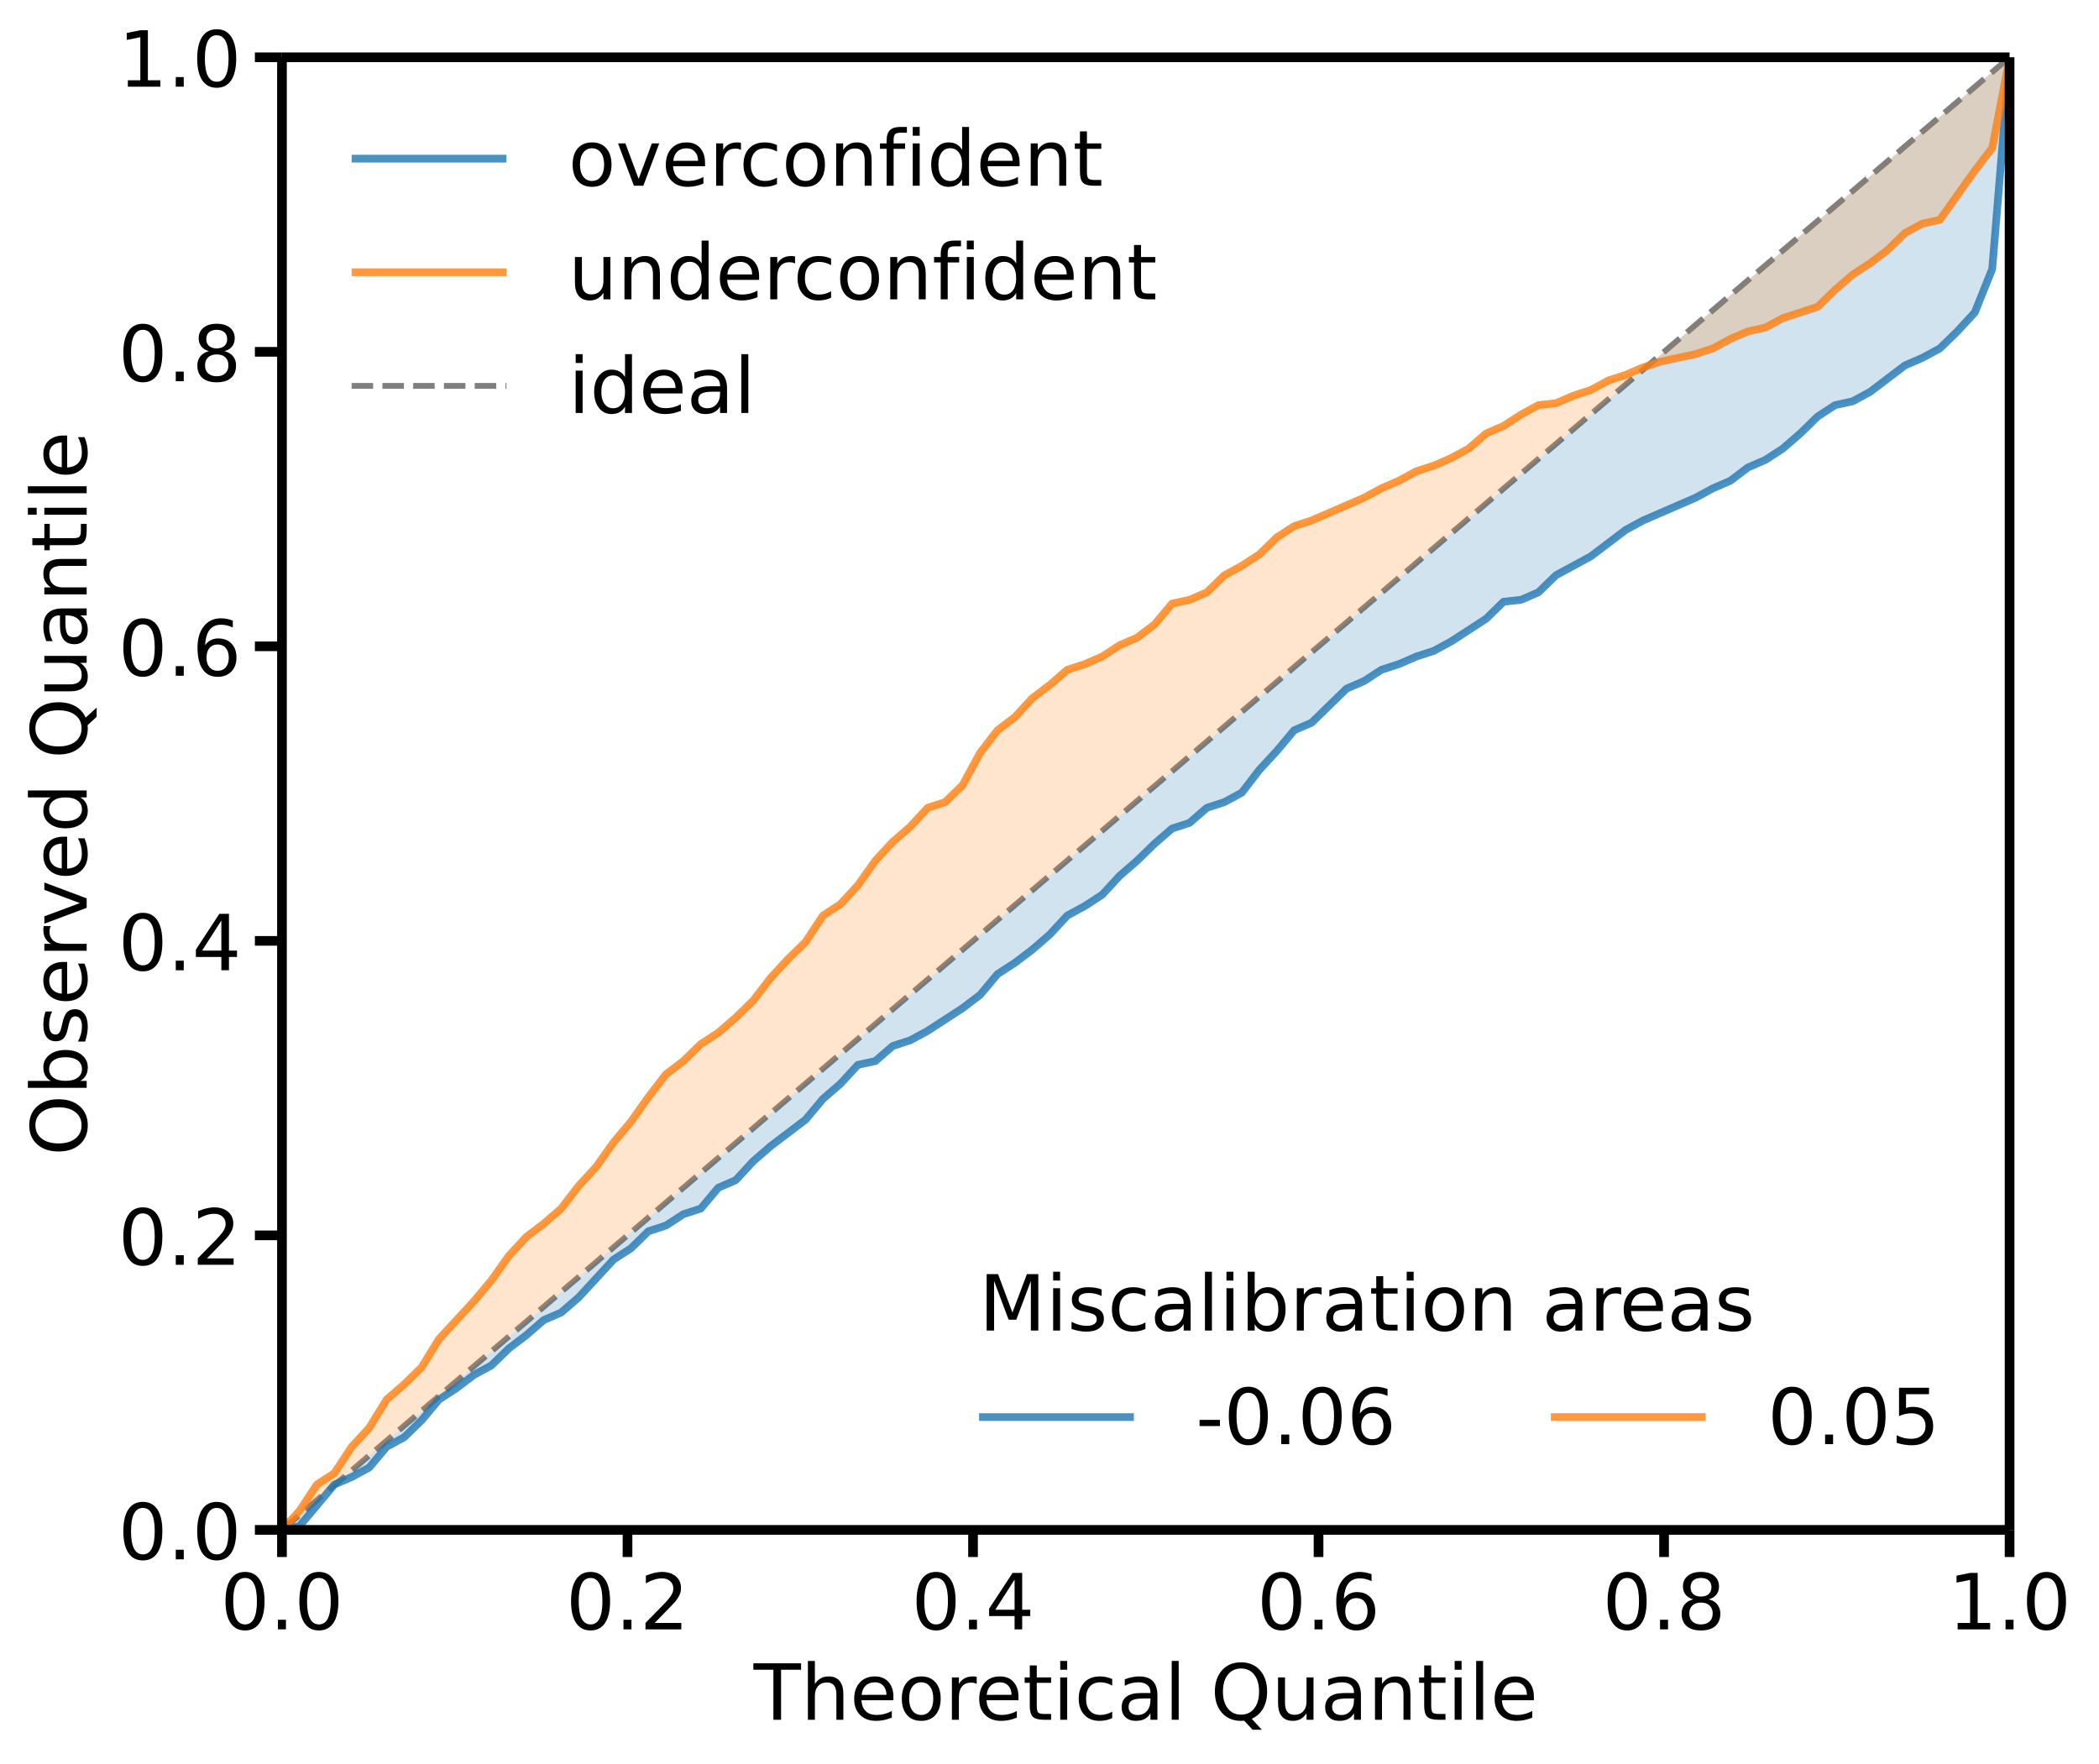 <svg xmlns="http://www.w3.org/2000/svg" xmlns:xlink="http://www.w3.org/1999/xlink" width="723.154" height="607.641" viewBox="0 0 542.366 455.731"><defs><style>*{stroke-linecap:butt;stroke-linejoin:round}</style></defs><g id="figure_1"><path id="patch_1" fill="none" d="M0 455.73h542.366V0H0z"/><g id="axes_1"><path id="patch_2" fill="#fff" d="M72.862 395.318h446.4V14.798h-446.4z"/><path id="line2d_1" fill="none" stroke="#000" stroke-dasharray="5.55,2.4" stroke-opacity=".5" stroke-width="1.5" d="m72.862 395.318 446.4-380.52" clip-path="url(#p247d8eda56)"/><path id="PolyCollection_1" fill="#1f77b4" fill-opacity=".2" d="m72.862 395.318 4.51-.977 4.509-5.373 4.509-5.373 4.509-1.954 4.509-2.442 4.509-5.373 4.51-2.443 4.508-4.396 4.51-5.373 4.508-2.931 4.51-3.42 4.509-2.442 4.509-4.396 4.509-3.42 4.509-3.907 4.509-1.954 4.509-3.908 4.51-4.884 4.508-4.885 4.51-2.93 4.508-4.397 4.51-1.466 4.509-2.93 4.509-1.466 4.509-5.373 4.509-1.954 4.509-4.885 4.509-3.907 4.51-3.42 4.508-3.42 4.51-5.372 4.508-3.908 4.51-4.885 4.509-.977 4.509-3.907 4.509-1.466 4.509-2.442 4.509-2.931 4.509-2.93 4.51-3.42 4.508-5.373 4.51-2.931 4.508-3.42 4.51-3.907 4.509-4.885 4.509-2.442 4.509-2.931 4.509-4.885 4.509-3.908 4.509-4.396 4.51-3.908 4.508-1.465 4.51-3.908 4.508-1.465 4.51-2.443 4.509-5.861 4.509-4.885 4.509-5.373 4.509-1.954 4.509-4.397 4.509-4.396 4.51-1.954 4.508-2.93 4.51-1.466 4.508-1.954 4.51-1.465 4.509-2.443 4.509-2.93 4.509-2.931 4.509-4.397 4.509-.488 4.509-1.954 4.51-4.396 4.508-2.442 4.51-2.443 4.508-3.42 4.51-3.418 4.509-2.443 4.509-1.954 4.509-1.954 4.509-1.953 4.509-2.443 4.509-1.954 4.51-3.42 4.508-1.953 4.51-2.93 4.508-3.909 4.51-4.396 4.509-2.93 4.509-.978 4.509-2.442 4.509-3.42 4.509-3.419 4.509-1.953 4.51-2.443 4.508-4.396 4.51-4.885 4.508-11.235 4.51-54.709-4.51 3.844-4.509 3.844-4.509 3.843-4.509 3.844-4.509 3.844-4.509 3.843-4.51 3.844-4.508 3.844-4.51 3.843-4.508 3.844-4.51 3.843-4.509 3.844-4.509 3.844-4.509 3.843-4.509 3.844-4.509 3.844-4.509 3.843-4.51 3.844-4.508 3.844-4.51 3.843-4.508 3.844-4.51 3.843-4.509 3.844-4.509 3.844-4.509 3.843-4.509 3.844-4.509 3.844-4.509 3.843-4.51 3.844-4.508 3.844-4.51 3.843-4.508 3.844-4.51 3.843-4.509 3.844-4.509 3.844-4.509 3.843-4.509 3.844-4.509 3.844-4.509 3.843-4.51 3.844-4.508 3.844-4.51 3.843-4.508 3.844-4.51 3.843-4.509 3.844-4.509 3.844-4.509 3.843-4.509 3.844-4.509 3.844-4.509 3.843-4.51 3.844-4.508 3.844-4.51 3.843-4.508 3.844-4.51 3.843-4.509 3.844-4.509 3.844-4.509 3.843-4.509 3.844-4.509 3.844-4.509 3.843-4.51 3.844-4.508 3.844-4.51 3.843-4.508 3.844-4.51 3.843-4.509 3.844-4.509 3.844-4.509 3.843-4.509 3.844-4.509 3.844-4.509 3.843-4.51 3.844-4.508 3.844-4.51 3.843-4.508 3.844-4.51 3.843-4.509 3.844-4.509 3.844-4.509 3.843-4.509 3.844-4.509 3.844-4.509 3.843-4.51 3.844-4.508 3.844-4.51 3.843-4.508 3.844-4.51 3.843-4.509 3.844-4.509 3.844-4.509 3.843-4.509 3.844-4.509 3.844-4.509 3.843-4.51 3.844-4.508 3.844-4.51 3.843-4.508 3.844z" clip-path="url(#p247d8eda56)"/><path id="PolyCollection_2" fill="#ff7f0e" fill-opacity=".2" d="m72.862 395.318 4.51-4.884 4.509-6.839 4.509-2.93 4.509-6.84 4.509-4.884 4.509-7.327 4.51-3.908 4.508-4.396 4.51-7.327 4.508-4.885 4.51-4.885 4.509-5.373 4.509-6.35 4.509-4.885 4.509-3.42 4.509-3.907 4.509-5.862 4.51-4.884 4.508-6.35 4.51-5.374 4.508-6.35 4.51-5.861 4.509-3.42 4.509-4.396 4.509-2.93 4.509-3.909 4.509-4.396 4.509-5.862 4.51-4.884 4.508-4.396 4.51-6.84 4.508-2.93 4.51-4.885 4.509-6.35 4.509-4.885 4.509-3.907 4.509-4.885 4.509-1.465 4.509-4.397 4.51-8.304 4.508-5.861 4.51-3.42 4.508-4.884 4.51-3.42 4.509-3.908 4.509-1.465 4.509-1.954 4.509-2.93 4.509-1.955 4.509-3.419 4.51-5.373 4.508-.977 4.51-1.954 4.508-4.396 4.51-2.442 4.509-2.931 4.509-4.397 4.509-2.93 4.509-1.466 4.509-1.954 4.509-1.954 4.51-1.953 4.508-2.443 4.51-1.954 4.508-2.442 4.51-1.466 4.509-1.953 4.509-2.443 4.509-3.908 4.509-1.953 4.509-2.931 4.509-2.443 4.51-.488 4.508-1.954 4.51-1.465 4.508-2.443 4.51-1.465 4.509-1.954 4.509-1.466 4.509-.976 4.509-.977 4.509-1.466 4.509-2.442 4.51-1.954 4.508-.977 4.51-2.442 4.508-1.466 4.51-1.465 4.509-4.396 4.509-3.908 4.509-2.931 4.509-3.42 4.509-4.396 4.509-2.442 4.51-.977 4.508-6.35 4.51-6.35 4.508-5.862 4.51-23.447-4.51 3.844-4.509 3.844-4.509 3.843-4.509 3.844-4.509 3.844-4.509 3.843-4.51 3.844-4.508 3.844-4.51 3.843-4.508 3.844-4.51 3.843-4.509 3.844-4.509 3.844-4.509 3.843-4.509 3.844-4.509 3.844-4.509 3.843-4.51 3.844-4.508 3.844-4.51 3.843-4.508 3.844-4.51 3.843-4.509 3.844-4.509 3.844-4.509 3.843-4.509 3.844-4.509 3.844-4.509 3.843-4.51 3.844-4.508 3.844-4.51 3.843-4.508 3.844-4.51 3.843-4.509 3.844-4.509 3.844-4.509 3.843-4.509 3.844-4.509 3.844-4.509 3.843-4.51 3.844-4.508 3.844-4.51 3.843-4.508 3.844-4.51 3.843-4.509 3.844-4.509 3.844-4.509 3.843-4.509 3.844-4.509 3.844-4.509 3.843-4.51 3.844-4.508 3.844-4.51 3.843-4.508 3.844-4.51 3.843-4.509 3.844-4.509 3.844-4.509 3.843-4.509 3.844-4.509 3.844-4.509 3.843-4.51 3.844-4.508 3.844-4.51 3.843-4.508 3.844-4.51 3.843-4.509 3.844-4.509 3.844-4.509 3.843-4.509 3.844-4.509 3.844-4.509 3.843-4.51 3.844-4.508 3.844-4.51 3.843-4.508 3.844-4.51 3.843-4.509 3.844-4.509 3.844-4.509 3.843-4.509 3.844-4.509 3.844-4.509 3.843-4.51 3.844-4.508 3.844-4.51 3.843-4.508 3.844-4.51 3.843-4.509 3.844-4.509 3.844-4.509 3.843-4.509 3.844-4.509 3.844-4.509 3.843-4.51 3.844-4.508 3.844-4.51 3.843-4.508 3.844z" clip-path="url(#p247d8eda56)"/><g id="matplotlib.axis_1"><g id="xtick_1"><g id="line2d_2"><defs><path id="ma163947d5b" stroke="#000" stroke-width="2.5" d="M0 0v7"/></defs><use xlink:href="#ma163947d5b" x="72.862" y="395.318" stroke="#000" stroke-width="2.5"/></g><g id="text_1" transform="matrix(.2 0 0 -.2 56.96 421.015)"><defs><path id="DejaVuSans-48" d="M31.781 66.406q-7.61 0-11.453-7.5Q16.5 51.422 16.5 36.375q0-14.984 3.828-22.484 3.844-7.5 11.453-7.5 7.672 0 11.5 7.5 3.844 7.5 3.844 22.484 0 15.047-3.844 22.531-3.828 7.5-11.5 7.5m0 7.813q12.266 0 18.735-9.703 6.468-9.688 6.468-28.141 0-18.406-6.468-28.11-6.47-9.687-18.735-9.687-12.25 0-18.718 9.688-6.47 9.703-6.47 28.109 0 18.453 6.47 28.14Q19.53 74.22 31.78 74.22z"/><path id="DejaVuSans-46" d="M10.688 12.406H21V0H10.687z"/></defs><use xlink:href="#DejaVuSans-48"/><use xlink:href="#DejaVuSans-46" x="63.623"/><use xlink:href="#DejaVuSans-48" x="95.41"/></g></g><g id="xtick_2"><use xlink:href="#ma163947d5b" id="line2d_3" x="162.143" y="395.318" stroke="#000" stroke-width="2.5"/><g id="text_2" transform="matrix(.2 0 0 -.2 146.24 421.015)"><defs><path id="DejaVuSans-50" d="M19.188 8.297h34.421V0H7.33v8.297q5.609 5.812 15.296 15.594 9.703 9.797 12.188 12.64 4.734 5.313 6.609 9 1.89 3.688 1.89 7.25 0 5.813-4.078 9.469-4.078 3.672-10.625 3.672-4.64 0-9.797-1.61-5.14-1.609-11-4.89v9.969Q13.767 71.78 18.938 73q5.188 1.219 9.485 1.219 11.328 0 18.062-5.672 6.735-5.656 6.735-15.125 0-4.5-1.688-8.531-1.672-4.016-6.125-9.485-1.218-1.422-7.765-8.187-6.532-6.766-18.453-18.922z"/></defs><use xlink:href="#DejaVuSans-48"/><use xlink:href="#DejaVuSans-46" x="63.623"/><use xlink:href="#DejaVuSans-50" x="95.41"/></g></g><g id="xtick_3"><use xlink:href="#ma163947d5b" id="line2d_4" x="251.423" y="395.318" stroke="#000" stroke-width="2.5"/><g id="text_3" transform="matrix(.2 0 0 -.2 235.52 421.015)"><defs><path id="DejaVuSans-52" d="M37.797 64.313 12.89 25.39h24.906zm-2.594 8.593H47.61V25.391h10.407v-8.203H47.609V0h-9.812v17.188H4.89v9.515z"/></defs><use xlink:href="#DejaVuSans-48"/><use xlink:href="#DejaVuSans-46" x="63.623"/><use xlink:href="#DejaVuSans-52" x="95.41"/></g></g><g id="xtick_4"><use xlink:href="#ma163947d5b" id="line2d_5" x="340.702" y="395.318" stroke="#000" stroke-width="2.5"/><g id="text_4" transform="matrix(.2 0 0 -.2 324.8 421.015)"><defs><path id="DejaVuSans-54" d="M33.016 40.375q-6.641 0-10.532-4.547-3.875-4.531-3.875-12.437 0-7.86 3.875-12.438 3.891-4.562 10.532-4.562 6.64 0 10.515 4.562 3.875 4.578 3.875 12.438 0 7.906-3.875 12.437-3.875 4.547-10.515 4.547m19.578 30.922v-8.984q-3.719 1.75-7.5 2.671-3.782.938-7.5.938-9.766 0-14.922-6.594-5.14-6.594-5.875-19.922 2.875 4.25 7.219 6.516 4.359 2.266 9.578 2.266 10.984 0 17.36-6.672 6.374-6.657 6.374-18.125 0-11.235-6.64-18.032-6.641-6.78-17.672-6.78-12.657 0-19.344 9.687-6.688 9.703-6.688 28.109 0 17.281 8.204 27.563 8.203 10.28 22.015 10.28 3.719 0 7.5-.734t7.89-2.187z"/></defs><use xlink:href="#DejaVuSans-48"/><use xlink:href="#DejaVuSans-46" x="63.623"/><use xlink:href="#DejaVuSans-54" x="95.41"/></g></g><g id="xtick_5"><use xlink:href="#ma163947d5b" id="line2d_6" x="429.983" y="395.318" stroke="#000" stroke-width="2.5"/><g id="text_5" transform="matrix(.2 0 0 -.2 414.08 421.015)"><defs><path id="DejaVuSans-56" d="M31.781 34.625q-7.031 0-11.062-3.766-4.016-3.765-4.016-10.343 0-6.594 4.016-10.36Q24.75 6.391 31.78 6.391q7.032 0 11.078 3.78 4.063 3.798 4.063 10.345 0 6.578-4.031 10.343-4.016 3.766-11.11 3.766zm-9.86 4.188q-6.343 1.562-9.89 5.906Q8.5 49.079 8.5 55.329q0 8.733 6.219 13.812 6.234 5.078 17.062 5.078 10.89 0 17.094-5.078 6.203-5.079 6.203-13.813 0-6.25-3.547-10.61-3.531-4.343-9.828-5.906 7.125-1.656 11.094-6.5 3.984-4.828 3.984-11.796 0-10.61-6.468-16.282-6.47-5.656-18.532-5.656-12.047 0-18.531 5.656-6.469 5.672-6.469 16.282 0 6.968 4 11.797 4.016 4.843 11.14 6.5M18.314 54.39q0-5.657 3.53-8.828 3.548-3.172 9.938-3.172 6.36 0 9.938 3.172 3.593 3.171 3.593 8.828 0 5.672-3.593 8.843-3.578 3.172-9.938 3.172-6.39 0-9.937-3.172-3.532-3.172-3.532-8.843z"/></defs><use xlink:href="#DejaVuSans-48"/><use xlink:href="#DejaVuSans-46" x="63.623"/><use xlink:href="#DejaVuSans-56" x="95.41"/></g></g><g id="xtick_6"><use xlink:href="#ma163947d5b" id="line2d_7" x="519.263" y="395.318" stroke="#000" stroke-width="2.5"/><g id="text_6" transform="matrix(.2 0 0 -.2 503.36 421.015)"><defs><path id="DejaVuSans-49" d="M12.406 8.297h16.11v55.625l-17.532-3.516v8.985l17.438 3.515h9.86V8.296H54.39V0H12.406z"/></defs><use xlink:href="#DejaVuSans-49"/><use xlink:href="#DejaVuSans-46" x="63.623"/><use xlink:href="#DejaVuSans-48" x="95.41"/></g></g><g id="text_7" transform="matrix(.2 0 0 -.2 194.72 444.372)"><defs><path id="DejaVuSans-84" d="M-.297 72.906h61.672v-8.312H35.5V0h-9.906v64.594H-.296z"/><path id="DejaVuSans-104" d="M54.89 33.016V0h-8.984v32.719q0 7.765-3.031 11.61-3.031 3.858-9.078 3.858-7.281 0-11.484-4.64-4.204-4.625-4.204-12.64V0H9.08v75.984h9.03V46.188q3.235 4.937 7.594 7.374Q30.078 56 35.797 56q9.422 0 14.25-5.828 4.844-5.828 4.844-17.156z"/><path id="DejaVuSans-101" d="M56.203 29.594v-4.39H14.891q.593-9.282 5.593-14.142t13.938-4.859q5.172 0 10.031 1.266 4.86 1.265 9.656 3.812v-8.5Q49.266.734 44.187-.344 39.11-1.422 33.892-1.422q-13.094 0-20.735 7.61-7.64 7.625-7.64 20.625 0 13.421 7.25 21.296Q20.016 56 32.328 56q11.031 0 17.453-7.11 6.422-7.093 6.422-19.296m-8.984 2.64q-.094 7.36-4.125 11.75-4.032 4.407-10.672 4.407-7.516 0-12.031-4.25t-5.203-11.97z"/><path id="DejaVuSans-111" d="M30.61 48.39q-7.22 0-11.422-5.64-4.204-5.64-4.204-15.453t4.172-15.453q4.188-5.64 11.453-5.64 7.188 0 11.375 5.655 4.203 5.672 4.203 15.438 0 9.719-4.203 15.406-4.187 5.688-11.375 5.688zm0 7.61q11.718 0 18.406-7.625 6.703-7.61 6.703-21.078 0-13.422-6.703-21.078-6.688-7.64-18.407-7.64-11.765 0-18.437 7.64-6.656 7.656-6.656 21.078 0 13.469 6.656 21.078Q18.844 56 30.609 56z"/><path id="DejaVuSans-114" d="M41.11 46.297q-1.516.875-3.297 1.281Q36.03 48 33.89 48q-7.625 0-11.703-4.953-4.079-4.953-4.079-14.234V0H9.08v54.688h9.03v-8.5q2.844 4.984 7.375 7.39Q30.031 56 36.531 56q.922 0 2.047-.125 1.125-.11 2.484-.36z"/><path id="DejaVuSans-116" d="M18.313 70.219V54.688h18.5v-6.985h-18.5V18.016q0-6.688 1.828-8.594t7.453-1.906h9.218V0h-9.218q-10.407 0-14.36 3.875-3.953 3.89-3.953 14.14v29.688H2.687v6.984h6.594V70.22z"/><path id="DejaVuSans-105" d="M9.422 54.688h8.984V0H9.422zm0 21.296h8.984v-11.39H9.422z"/><path id="DejaVuSans-99" d="M48.781 52.594v-8.407q-3.812 2.11-7.64 3.157t-7.735 1.047q-8.75 0-13.593-5.547-4.829-5.532-4.829-15.547t4.829-15.563q4.843-5.53 13.593-5.53 3.907 0 7.735 1.046t7.64 3.156V2.094Q45.016.344 40.984-.531q-4.015-.89-8.562-.89-12.36 0-19.64 7.765-7.266 7.765-7.266 20.953 0 13.375 7.343 21.031Q20.22 56 33.016 56q4.14 0 8.093-.86 3.953-.843 7.672-2.546"/><path id="DejaVuSans-97" d="M34.281 27.484q-10.89 0-15.093-2.484-4.204-2.484-4.204-8.5 0-4.781 3.157-7.594 3.156-2.797 8.562-2.797 7.485 0 12 5.297 4.516 5.297 4.516 14.078v2zm17.922 3.72V0H43.22v8.297Q40.14 3.328 35.547.953q-4.594-2.375-11.234-2.375-8.391 0-13.36 4.719Q6 8.016 6 15.922q0 9.219 6.172 13.906 6.187 4.688 18.437 4.688h12.61v.89q0 6.203-4.078 9.594t-11.453 3.39q-4.688 0-9.141-1.124-4.438-1.125-8.531-3.375v8.312q4.921 1.906 9.562 2.844 4.64.953 9.031.953 11.875 0 17.735-6.156 5.86-6.14 5.86-18.64z"/><path id="DejaVuSans-108" d="M9.422 75.984h8.984V0H9.422z"/><path id="DejaVuSans-81" d="M39.406 66.219q-10.75 0-17.078-8.016-6.312-8-6.312-21.828 0-13.766 6.312-21.781 6.328-8 17.078-8 10.735 0 17.016 8 6.281 8.015 6.281 21.781 0 13.828-6.281 21.828-6.281 8.016-17.016 8.016M53.22 1.313l13-14.204H54.297L43.5-1.219q-1.61-.093-2.469-.14-.843-.063-1.625-.063-15.375 0-24.593 10.281-9.204 10.282-9.204 27.516 0 17.281 9.204 27.563 9.218 10.28 24.593 10.28 15.328 0 24.5-10.28 9.188-10.282 9.188-27.563 0-12.688-5.11-21.734Q62.891 5.609 53.22 1.312z"/><path id="DejaVuSans-117" d="M8.5 21.578v33.11h8.984V21.922q0-7.766 3.016-11.656 3.031-3.875 9.094-3.875 7.265 0 11.484 4.64 4.234 4.64 4.234 12.656v31h8.985V0h-8.984v8.406Q42.047 3.422 37.718 1q-4.313-2.422-10.032-2.422-9.421 0-14.312 5.86Q8.5 10.296 8.5 21.578M31.11 56"/><path id="DejaVuSans-110" d="M54.89 33.016V0h-8.984v32.719q0 7.765-3.031 11.61-3.031 3.858-9.078 3.858-7.281 0-11.484-4.64-4.204-4.625-4.204-12.64V0H9.08v54.688h9.03v-8.5q3.235 4.937 7.594 7.374Q30.078 56 35.797 56q9.422 0 14.25-5.828 4.844-5.828 4.844-17.156z"/></defs><use xlink:href="#DejaVuSans-84"/><use xlink:href="#DejaVuSans-104" x="61.084"/><use xlink:href="#DejaVuSans-101" x="124.463"/><use xlink:href="#DejaVuSans-111" x="185.986"/><use xlink:href="#DejaVuSans-114" x="247.168"/><use xlink:href="#DejaVuSans-101" x="286.031"/><use xlink:href="#DejaVuSans-116" x="347.555"/><use xlink:href="#DejaVuSans-105" x="386.764"/><use xlink:href="#DejaVuSans-99" x="414.547"/><use xlink:href="#DejaVuSans-97" x="469.527"/><use xlink:href="#DejaVuSans-108" x="530.807"/><use xlink:href="#DejaVuSans-32" x="558.59"/><use xlink:href="#DejaVuSans-81" x="590.377"/><use xlink:href="#DejaVuSans-117" x="669.088"/><use xlink:href="#DejaVuSans-97" x="732.467"/><use xlink:href="#DejaVuSans-110" x="793.746"/><use xlink:href="#DejaVuSans-116" x="857.125"/><use xlink:href="#DejaVuSans-105" x="896.334"/><use xlink:href="#DejaVuSans-108" x="924.117"/><use xlink:href="#DejaVuSans-101" x="951.9"/></g></g><g id="matplotlib.axis_2"><g id="ytick_1"><g id="line2d_8"><defs><path id="m0c3daf51a2" stroke="#000" stroke-width="2.5" d="M0 0h-7"/></defs><use xlink:href="#m0c3daf51a2" x="72.862" y="395.318" stroke="#000" stroke-width="2.5"/></g><g id="text_8" transform="matrix(.2 0 0 -.2 30.556 402.917)"><use xlink:href="#DejaVuSans-48"/><use xlink:href="#DejaVuSans-46" x="63.623"/><use xlink:href="#DejaVuSans-48" x="95.41"/></g></g><g id="ytick_2"><use xlink:href="#m0c3daf51a2" id="line2d_9" x="72.862" y="319.214" stroke="#000" stroke-width="2.5"/><g id="text_9" transform="matrix(.2 0 0 -.2 30.556 326.813)"><use xlink:href="#DejaVuSans-48"/><use xlink:href="#DejaVuSans-46" x="63.623"/><use xlink:href="#DejaVuSans-50" x="95.41"/></g></g><g id="ytick_3"><use xlink:href="#m0c3daf51a2" id="line2d_10" x="72.862" y="243.11" stroke="#000" stroke-width="2.5"/><g id="text_10" transform="matrix(.2 0 0 -.2 30.556 250.709)"><use xlink:href="#DejaVuSans-48"/><use xlink:href="#DejaVuSans-46" x="63.623"/><use xlink:href="#DejaVuSans-52" x="95.41"/></g></g><g id="ytick_4"><use xlink:href="#m0c3daf51a2" id="line2d_11" x="72.862" y="167.006" stroke="#000" stroke-width="2.5"/><g id="text_11" transform="matrix(.2 0 0 -.2 30.556 174.605)"><use xlink:href="#DejaVuSans-48"/><use xlink:href="#DejaVuSans-46" x="63.623"/><use xlink:href="#DejaVuSans-54" x="95.41"/></g></g><g id="ytick_5"><use xlink:href="#m0c3daf51a2" id="line2d_12" x="72.862" y="90.902" stroke="#000" stroke-width="2.5"/><g id="text_12" transform="matrix(.2 0 0 -.2 30.556 98.5)"><use xlink:href="#DejaVuSans-48"/><use xlink:href="#DejaVuSans-46" x="63.623"/><use xlink:href="#DejaVuSans-56" x="95.41"/></g></g><g id="ytick_6"><use xlink:href="#m0c3daf51a2" id="line2d_13" x="72.862" y="14.798" stroke="#000" stroke-width="2.5"/><g id="text_13" transform="matrix(.2 0 0 -.2 30.556 22.397)"><use xlink:href="#DejaVuSans-49"/><use xlink:href="#DejaVuSans-46" x="63.623"/><use xlink:href="#DejaVuSans-48" x="95.41"/></g></g><g id="text_14" transform="matrix(0 -.2 -.2 0 22.397 298.655)"><defs><path id="DejaVuSans-79" d="M39.406 66.219q-10.75 0-17.078-8.016-6.312-8-6.312-21.828 0-13.766 6.312-21.781 6.328-8 17.078-8 10.735 0 17.016 8 6.281 8.015 6.281 21.781 0 13.828-6.281 21.828-6.281 8.016-17.016 8.016m0 8q15.328 0 24.5-10.281 9.188-10.282 9.188-27.563 0-17.234-9.188-27.516-9.172-10.28-24.5-10.28-15.375 0-24.593 10.25-9.204 10.265-9.204 27.546t9.204 27.563q9.218 10.28 24.593 10.28z"/><path id="DejaVuSans-98" d="M48.688 27.297q0 9.906-4.079 15.547-4.078 5.64-11.203 5.64-7.14 0-11.218-5.64t-4.079-15.547q0-9.906 4.078-15.547 4.079-5.64 11.22-5.64 7.124 0 11.202 5.64t4.078 15.547zM18.108 46.39q2.844 4.875 7.157 7.234Q29.594 56 35.594 56q9.968 0 16.187-7.906 6.235-7.907 6.235-20.797T51.78 6.484q-6.218-7.906-16.187-7.906-6 0-10.328 2.375-4.313 2.375-7.157 7.25V0H9.08v75.984h9.03z"/><path id="DejaVuSans-115" d="M44.281 53.078v-8.5q-3.797 1.953-7.906 2.922-4.094.984-8.5.984-6.688 0-10.031-2.047-3.344-2.046-3.344-6.156 0-3.125 2.39-4.906t9.626-3.39l3.078-.688q9.562-2.047 13.593-5.781 4.032-3.735 4.032-10.422 0-7.625-6.032-12.078-6.03-4.438-16.578-4.438-4.39 0-9.156.86Q10.688.296 5.422 2v9.281q4.984-2.594 9.812-3.89 4.829-1.282 9.579-1.282 6.343 0 9.75 2.172 3.421 2.172 3.421 6.125 0 3.656-2.468 5.61-2.453 1.953-10.813 3.765l-3.125.735q-8.344 1.75-12.062 5.39-3.704 3.64-3.704 9.985 0 7.718 5.47 11.906Q16.75 56 26.811 56q4.97 0 9.36-.734 4.406-.72 8.11-2.188"/><path id="DejaVuSans-118" d="M2.984 54.688H12.5L29.594 8.797l17.093 45.89h9.516L35.687 0H23.485z"/><path id="DejaVuSans-100" d="M45.406 46.39v29.594h8.985V0h-8.985v8.203Q42.578 3.328 38.25.953q-4.313-2.375-10.375-2.375-9.906 0-16.14 7.906-6.22 7.922-6.22 20.813t6.22 20.797Q17.968 56 27.874 56q6.063 0 10.375-2.375 4.328-2.36 7.156-7.234zm-30.61-19.093q0-9.906 4.079-15.547 4.078-5.64 11.203-5.64t11.219 5.64q4.11 5.64 4.11 15.547t-4.11 15.547q-4.094 5.64-11.219 5.64t-11.203-5.64-4.078-15.547z"/></defs><use xlink:href="#DejaVuSans-79"/><use xlink:href="#DejaVuSans-98" x="78.711"/><use xlink:href="#DejaVuSans-115" x="142.188"/><use xlink:href="#DejaVuSans-101" x="194.287"/><use xlink:href="#DejaVuSans-114" x="255.811"/><use xlink:href="#DejaVuSans-118" x="296.924"/><use xlink:href="#DejaVuSans-101" x="356.104"/><use xlink:href="#DejaVuSans-100" x="417.627"/><use xlink:href="#DejaVuSans-32" x="481.104"/><use xlink:href="#DejaVuSans-81" x="512.891"/><use xlink:href="#DejaVuSans-117" x="591.602"/><use xlink:href="#DejaVuSans-97" x="654.98"/><use xlink:href="#DejaVuSans-110" x="716.26"/><use xlink:href="#DejaVuSans-116" x="779.639"/><use xlink:href="#DejaVuSans-105" x="818.848"/><use xlink:href="#DejaVuSans-108" x="846.631"/><use xlink:href="#DejaVuSans-101" x="874.414"/></g></g><path id="line2d_14" fill="none" stroke="#1f77b4" stroke-linecap="square" stroke-opacity=".8" stroke-width="2" d="m72.862 395.318 4.51-.977 4.509-5.373 4.509-5.373 4.509-1.954 4.509-2.442 4.509-5.373 4.51-2.443 4.508-4.396 4.51-5.373 4.508-2.931 4.51-3.42 4.509-2.442 4.509-4.396 4.509-3.42 4.509-3.907 4.509-1.954 4.509-3.908 4.51-4.884 4.508-4.885 4.51-2.93 4.508-4.397 4.51-1.466 4.509-2.93 4.509-1.466 4.509-5.373 4.509-1.954 4.509-4.885 4.509-3.907 4.51-3.42 4.508-3.42 4.51-5.372 4.508-3.908 4.51-4.885 4.509-.977 4.509-3.907 4.509-1.466 4.509-2.442 4.509-2.931 4.509-2.93 4.51-3.42 4.508-5.373 4.51-2.931 4.508-3.42 4.51-3.907 4.509-4.885 4.509-2.442 4.509-2.931 4.509-4.885 4.509-3.908 4.509-4.396 4.51-3.908 4.508-1.465 4.51-3.908 4.508-1.465 4.51-2.443 4.509-5.861 4.509-4.885 4.509-5.373 4.509-1.954 4.509-4.397 4.509-4.396 4.51-1.954 4.508-2.93 4.51-1.466 4.508-1.954 4.51-1.465 4.509-2.443 4.509-2.93 4.509-2.931 4.509-4.397 4.509-.488 4.509-1.954 4.51-4.396 4.508-2.442 4.51-2.443 4.508-3.42 4.51-3.418 4.509-2.443 4.509-1.954 4.509-1.954 4.509-1.953 4.509-2.443 4.509-1.954 4.51-3.42 4.508-1.953 4.51-2.93 4.508-3.909 4.51-4.396 4.509-2.93 4.509-.978 4.509-2.442 4.509-3.42 4.509-3.419 4.509-1.953 4.51-2.443 4.508-4.396 4.51-4.885 4.508-11.235 4.51-54.709" clip-path="url(#p247d8eda56)"/><path id="line2d_15" fill="none" stroke="#ff7f0e" stroke-linecap="square" stroke-opacity=".8" stroke-width="2" d="m72.862 395.318 4.51-4.884 4.509-6.839 4.509-2.93 4.509-6.84 4.509-4.884 4.509-7.327 4.51-3.908 4.508-4.396 4.51-7.327 4.508-4.885 4.51-4.885 4.509-5.373 4.509-6.35 4.509-4.885 4.509-3.42 4.509-3.907 4.509-5.862 4.51-4.884 4.508-6.35 4.51-5.374 4.508-6.35 4.51-5.861 4.509-3.42 4.509-4.396 4.509-2.93 4.509-3.909 4.509-4.396 4.509-5.862 4.51-4.884 4.508-4.396 4.51-6.84 4.508-2.93 4.51-4.885 4.509-6.35 4.509-4.885 4.509-3.907 4.509-4.885 4.509-1.465 4.509-4.397 4.51-8.304 4.508-5.861 4.51-3.42 4.508-4.884 4.51-3.42 4.509-3.908 4.509-1.465 4.509-1.954 4.509-2.93 4.509-1.955 4.509-3.419 4.51-5.373 4.508-.977 4.51-1.954 4.508-4.396 4.51-2.442 4.509-2.931 4.509-4.397 4.509-2.93 4.509-1.466 4.509-1.954 4.509-1.954 4.51-1.953 4.508-2.443 4.51-1.954 4.508-2.442 4.51-1.466 4.509-1.953 4.509-2.443 4.509-3.908 4.509-1.953 4.509-2.931 4.509-2.443 4.51-.488 4.508-1.954 4.51-1.465 4.508-2.443 4.51-1.465 4.509-1.954 4.509-1.466 4.509-.976 4.509-.977 4.509-1.466 4.509-2.442 4.51-1.954 4.508-.977 4.51-2.442 4.508-1.466 4.51-1.465 4.509-4.396 4.509-3.908 4.509-2.931 4.509-3.42 4.509-4.396 4.509-2.442 4.51-.977 4.508-6.35 4.51-6.35 4.508-5.862 4.51-23.447" clip-path="url(#p247d8eda56)"/><path id="patch_3" fill="none" stroke="#000" stroke-linecap="square" stroke-width="2.5" d="M72.862 395.318V14.798"/><path id="patch_4" fill="none" stroke="#000" stroke-linecap="square" stroke-width="2.5" d="M519.263 395.318V14.798"/><path id="patch_5" fill="none" stroke="#000" stroke-linecap="square" stroke-width="2.5" d="M72.862 395.318h446.4"/><path id="patch_6" fill="none" stroke="#000" stroke-linecap="square" stroke-width="2.5" d="M72.862 14.798h446.4"/><g id="legend_1"><path id="line2d_16" fill="none" stroke="#1f77b4" stroke-linecap="square" stroke-opacity=".8" stroke-width="2" d="M90.862 40.995h40"/><g id="text_15" transform="matrix(.2 0 0 -.2 146.863 47.995)"><defs><path id="DejaVuSans-102" d="M37.11 75.984V68.5h-8.594q-4.828 0-6.72-1.953-1.874-1.953-1.874-7.031v-4.828h14.797v-6.985H19.922V0H10.89v47.703H2.297v6.984h8.594V58.5q0 9.125 4.25 13.297 4.25 4.187 13.468 4.187z"/></defs><use xlink:href="#DejaVuSans-111"/><use xlink:href="#DejaVuSans-118" x="61.182"/><use xlink:href="#DejaVuSans-101" x="120.361"/><use xlink:href="#DejaVuSans-114" x="181.885"/><use xlink:href="#DejaVuSans-99" x="220.748"/><use xlink:href="#DejaVuSans-111" x="275.729"/><use xlink:href="#DejaVuSans-110" x="336.91"/><use xlink:href="#DejaVuSans-102" x="400.289"/><use xlink:href="#DejaVuSans-105" x="435.494"/><use xlink:href="#DejaVuSans-100" x="463.277"/><use xlink:href="#DejaVuSans-101" x="526.754"/><use xlink:href="#DejaVuSans-110" x="588.277"/><use xlink:href="#DejaVuSans-116" x="651.656"/></g><path id="line2d_18" fill="none" stroke="#ff7f0e" stroke-linecap="square" stroke-opacity=".8" stroke-width="2" d="M90.862 70.352h40"/><g id="text_16" transform="matrix(.2 0 0 -.2 146.863 77.352)"><use xlink:href="#DejaVuSans-117"/><use xlink:href="#DejaVuSans-110" x="63.379"/><use xlink:href="#DejaVuSans-100" x="126.758"/><use xlink:href="#DejaVuSans-101" x="190.234"/><use xlink:href="#DejaVuSans-114" x="251.758"/><use xlink:href="#DejaVuSans-99" x="290.621"/><use xlink:href="#DejaVuSans-111" x="345.602"/><use xlink:href="#DejaVuSans-110" x="406.783"/><use xlink:href="#DejaVuSans-102" x="470.162"/><use xlink:href="#DejaVuSans-105" x="505.367"/><use xlink:href="#DejaVuSans-100" x="533.15"/><use xlink:href="#DejaVuSans-101" x="596.627"/><use xlink:href="#DejaVuSans-110" x="658.15"/><use xlink:href="#DejaVuSans-116" x="721.529"/></g><path id="line2d_20" fill="none" stroke="#000" stroke-dasharray="5.55,2.4" stroke-opacity=".5" stroke-width="1.5" d="M90.862 99.708h40"/><g id="text_17" transform="matrix(.2 0 0 -.2 146.863 106.708)"><use xlink:href="#DejaVuSans-105"/><use xlink:href="#DejaVuSans-100" x="27.783"/><use xlink:href="#DejaVuSans-101" x="91.26"/><use xlink:href="#DejaVuSans-97" x="152.783"/><use xlink:href="#DejaVuSans-108" x="214.063"/></g></g><g id="legend_2"><g id="text_18" transform="matrix(.2 0 0 -.2 252.984 343.803)"><defs><path id="DejaVuSans-77" d="M9.813 72.906h14.703l18.593-49.61 18.703 49.61h14.704V0H66.89v64.016l-18.797-50h-9.907l-18.796 50V0H9.813z"/></defs><use xlink:href="#DejaVuSans-77"/><use xlink:href="#DejaVuSans-105" x="86.279"/><use xlink:href="#DejaVuSans-115" x="114.063"/><use xlink:href="#DejaVuSans-99" x="166.162"/><use xlink:href="#DejaVuSans-97" x="221.143"/><use xlink:href="#DejaVuSans-108" x="282.422"/><use xlink:href="#DejaVuSans-105" x="310.205"/><use xlink:href="#DejaVuSans-98" x="337.988"/><use xlink:href="#DejaVuSans-114" x="401.465"/><use xlink:href="#DejaVuSans-97" x="442.578"/><use xlink:href="#DejaVuSans-116" x="503.857"/><use xlink:href="#DejaVuSans-105" x="543.066"/><use xlink:href="#DejaVuSans-111" x="570.85"/><use xlink:href="#DejaVuSans-110" x="632.031"/><use xlink:href="#DejaVuSans-32" x="695.41"/><use xlink:href="#DejaVuSans-97" x="727.197"/><use xlink:href="#DejaVuSans-114" x="788.477"/><use xlink:href="#DejaVuSans-101" x="827.34"/><use xlink:href="#DejaVuSans-97" x="888.863"/><use xlink:href="#DejaVuSans-115" x="950.143"/></g><path id="line2d_22" fill="none" stroke="#1f77b4" stroke-linecap="square" stroke-opacity=".8" stroke-width="2" d="M252.984 366.16h40"/><g id="text_19" transform="matrix(.2 0 0 -.2 308.984 373.16)"><defs><path id="DejaVuSans-45" d="M4.89 31.39h26.313v-8H4.891z"/></defs><use xlink:href="#DejaVuSans-45"/><use xlink:href="#DejaVuSans-48" x="36.084"/><use xlink:href="#DejaVuSans-46" x="99.707"/><use xlink:href="#DejaVuSans-48" x="131.494"/><use xlink:href="#DejaVuSans-54" x="195.117"/></g><path id="line2d_24" fill="none" stroke="#ff7f0e" stroke-linecap="square" stroke-opacity=".8" stroke-width="2" d="M400.731 366.16h40"/><g id="text_20" transform="matrix(.2 0 0 -.2 456.731 373.16)"><defs><path id="DejaVuSans-53" d="M10.797 72.906h38.719v-8.312H19.828v-17.86q2.14.735 4.281 1.094 2.157.36 4.313.36 12.203 0 19.328-6.688 7.14-6.688 7.14-18.11 0-11.765-7.328-18.296-7.328-6.516-20.656-6.516-4.593 0-9.36.781-4.75.782-9.827 2.344v9.922q4.39-2.39 9.078-3.563 4.687-1.171 9.906-1.171 8.453 0 13.375 4.437 4.938 4.438 4.938 12.063 0 7.609-4.938 12.047-4.922 4.453-13.375 4.453-3.953 0-7.89-.875-3.922-.875-8.016-2.735z"/></defs><use xlink:href="#DejaVuSans-48"/><use xlink:href="#DejaVuSans-46" x="63.623"/><use xlink:href="#DejaVuSans-48" x="95.41"/><use xlink:href="#DejaVuSans-53" x="159.033"/></g></g></g></g><defs><clipPath id="p247d8eda56"><path d="M72.862 14.798h446.4v380.52h-446.4z"/></clipPath></defs></svg>